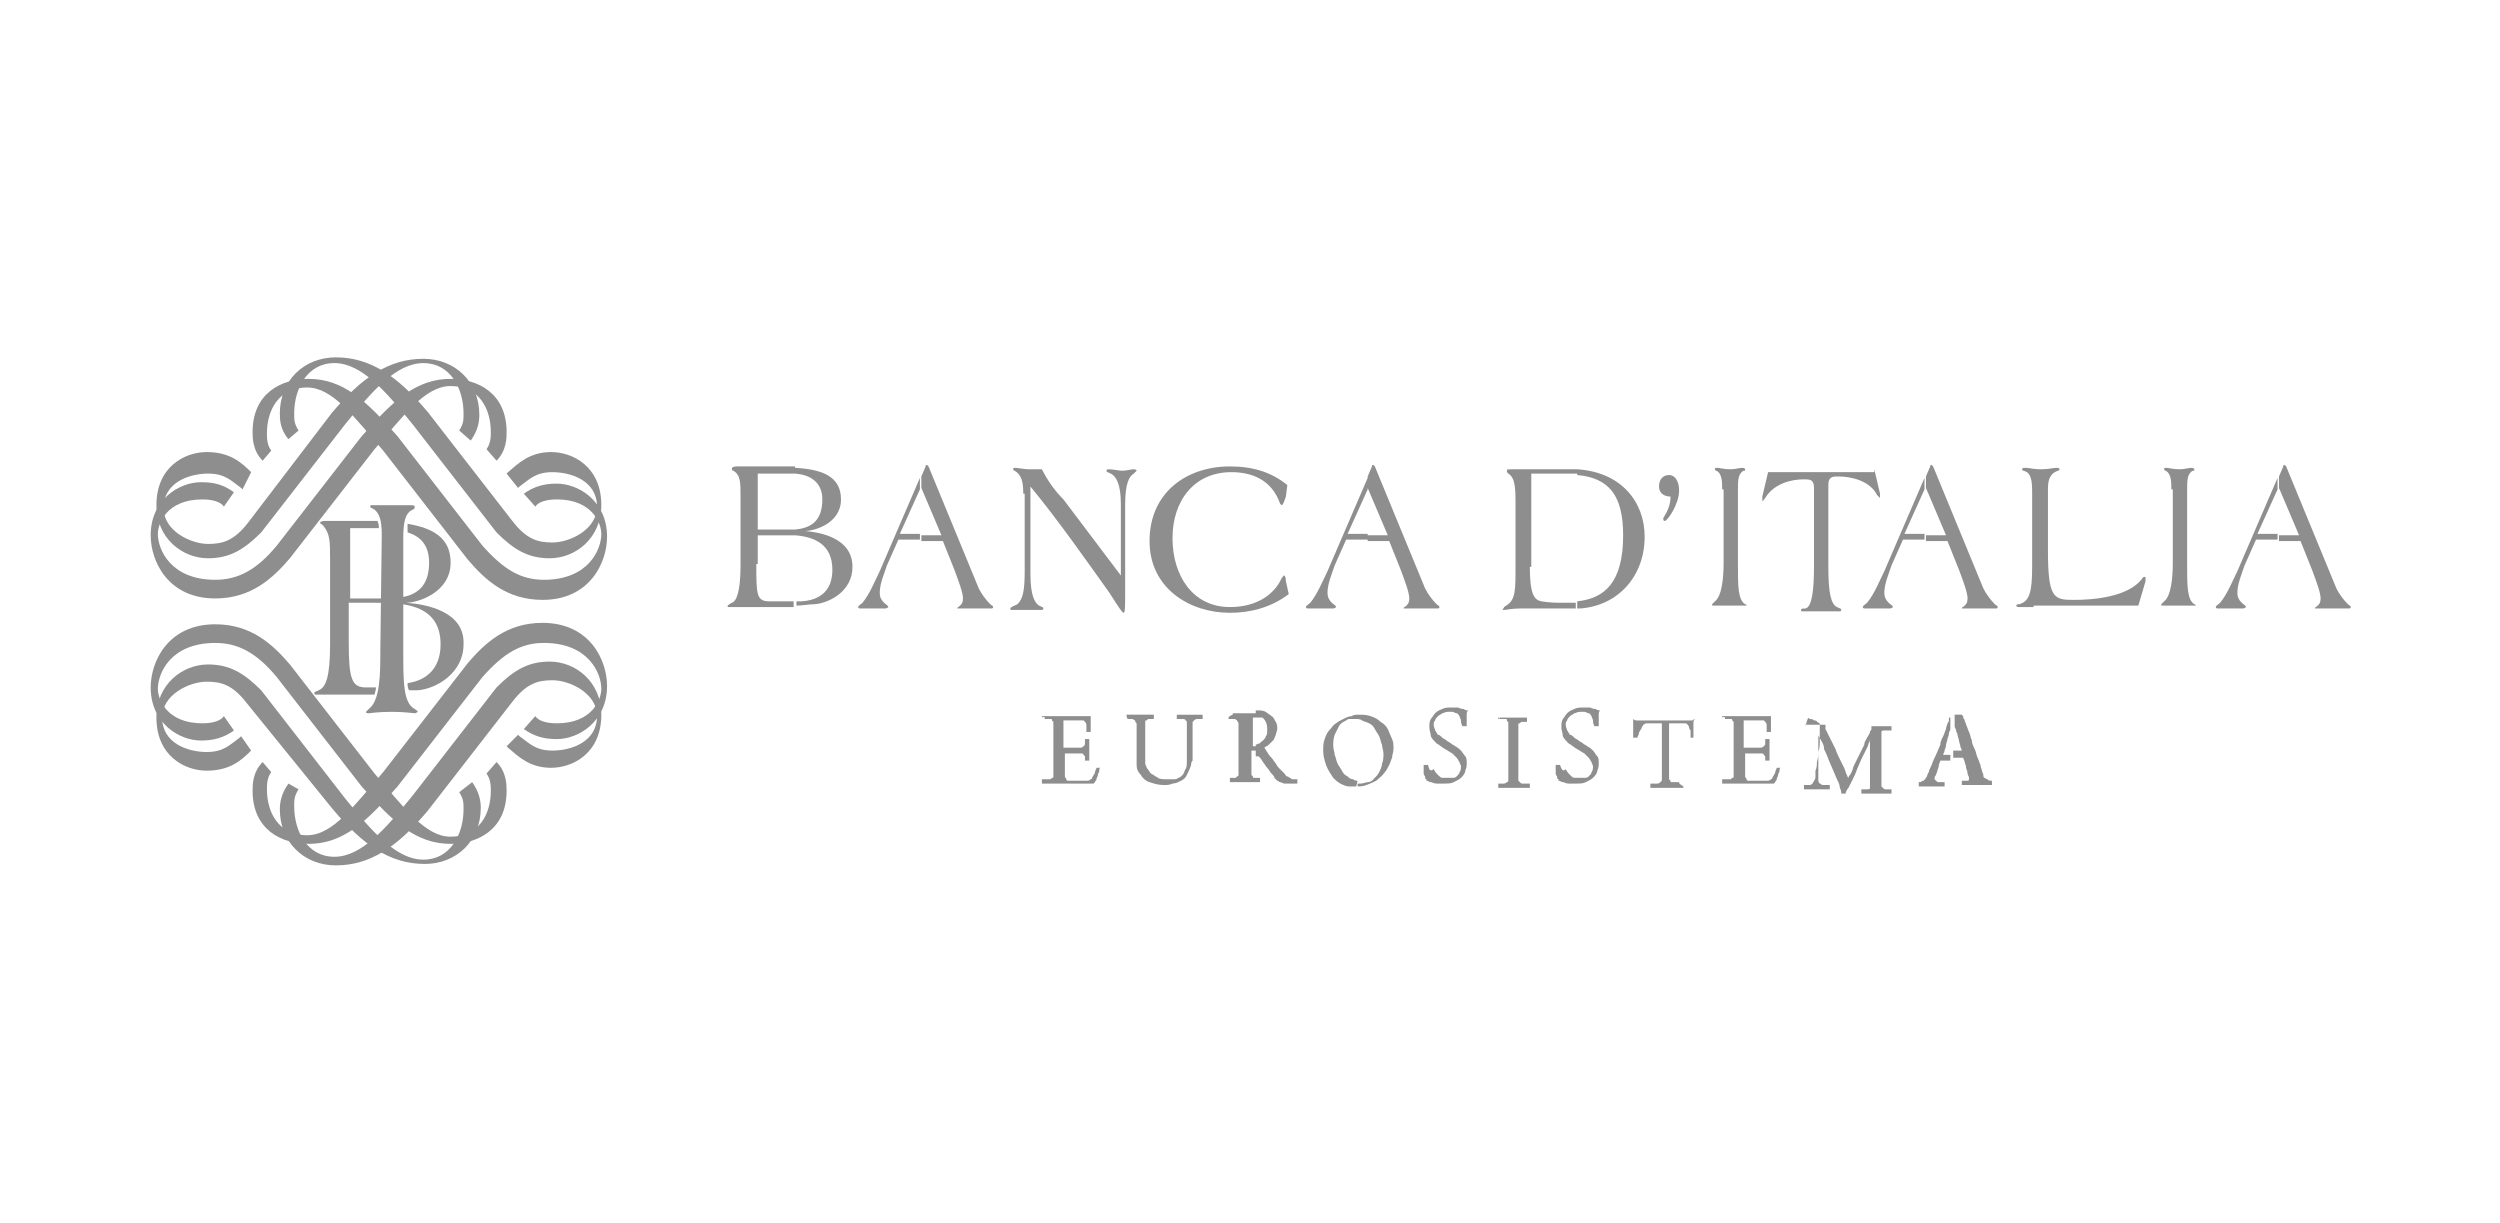 <?xml version="1.0" encoding="utf-8"?>
<!-- Generator: Adobe Illustrator 23.0.1, SVG Export Plug-In . SVG Version: 6.00 Build 0)  -->
<svg version="1.1" id="Layer_1" xmlns="http://www.w3.org/2000/svg" xmlns:xlink="http://www.w3.org/1999/xlink" x="0px" y="0px"
	 viewBox="0 0 174.2 85.2" style="enable-background:new 0 0 174.2 85.2;" xml:space="preserve">
<style type="text/css">
	.st0{fill:#8E8E8E;}
</style>
<g>
	<g>
		<path class="st0" d="M17.5,32.9L17.5,32.9c-0.7-0.7-1.5-1.4-3.1-1.4c-1.5,0-3.5,1-3.5,3.7c0,2.3,1.8,3.7,3.6,3.7
			c1.5,0,2.5-0.6,3.7-1.8l0,0l0,0l5.9-7.6l0,0c1.8-2.2,3.5-4.2,5.4-4.2s2.8,1.8,2.8,3.5c0,0.5,0,0.7-0.3,1.2l0.8,0.7
			c0.5-0.7,0.6-1.3,0.6-1.8c0-2.3-1.7-3.9-3.9-3.9c-2.4,0-4.3,1.3-6.4,3.8l0,0l0,0l-5.8,7.6l0,0c-1,1.3-1.8,1.5-2.8,1.5
			c-1.2,0-3.1-0.9-3.1-2.5c0-1.8,1.8-2.4,3.1-2.4c1.2,0,1.6,0.5,2.3,1l0.1,0.1L17.5,32.9z"/>
		<path class="st0" d="M34.6,32.1c0.7-0.7,0.7-1.6,0.7-2c0-2.7-2-3.7-3.9-3.7c-2.4,0-4,1.5-6.2,4l0,0l0,0L19.3,38l0,0
			c-1.4,1.7-2.7,2.4-4.3,2.4c-3.1,0-4-2.1-4-3.2c0-0.7,0.6-2.4,3.1-2.4c0.8,0,1.3,0.2,1.5,0.5l0.7-1c-0.7-0.5-1.3-0.7-2.3-0.7
			c-1.5,0-3.5,1.2-3.5,3.7c0,1.8,1.2,4.4,4.5,4.4c2.5,0,4-1.4,5.2-2.8l0,0l0,0l5.9-7.6l0,0c2-2.3,3.5-4.4,5.3-4.4
			c2,0,2.8,1.6,2.8,3.2c0,0.3,0,0.8-0.3,1.2L34.6,32.1z"/>
		<path class="st0" d="M20.1,30.6c-0.6-0.7-0.6-1.4-0.6-1.8c0-2.3,1.7-3.9,3.9-3.9c2.4,0,4.3,1.3,6.4,3.8l0,0l0,0l5.9,7.6l0,0
			c1,1.3,1.8,1.5,2.8,1.5c1.2,0,3.1-0.9,3.1-2.5c0-1.8-1.8-2.4-3.1-2.4c-1.2,0-1.6,0.5-2.3,1L36.1,34l-0.8-1l0.1-0.1
			c0.7-0.6,1.5-1.4,3-1.4s3.5,1,3.5,3.7c0,2.3-1.8,3.7-3.6,3.7c-1.5,0-2.5-0.6-3.7-1.8l0,0l0,0l-5.9-7.6l0,0
			c-1.8-2.2-3.5-4.2-5.4-4.2s-2.8,1.8-2.8,3.5c0,0.5,0,0.7,0.3,1.2L20.1,30.6z"/>
		<path class="st0" d="M18.3,32.1c-0.7-0.7-0.7-1.6-0.7-2c0-2.7,2-3.7,3.9-3.7c2.4,0,4,1.5,6.2,4l0,0l0,0l5.9,7.6l0,0
			c1.5,1.7,2.7,2.4,4.3,2.4c3.1,0,4-2.1,4-3.2c0-0.7-0.6-2.4-3.1-2.4c-0.8,0-1.3,0.2-1.5,0.5l-0.8-0.9c0.7-0.5,1.4-0.7,2.3-0.7
			c1.5,0,3.5,1.2,3.5,3.7c0,1.8-1.2,4.4-4.5,4.4c-2.5,0-4-1.4-5.2-2.8l0,0l0,0l-5.9-7.6l0,0c-2-2.3-3.5-4.4-5.3-4.4
			c-2,0-2.8,1.6-2.8,3.2c0,0.3,0,0.8,0.3,1.2L18.3,32.1z"/>
		<path class="st0" d="M17.5,52.3L17.5,52.3c-0.7,0.7-1.5,1.4-3.1,1.4c-1.5,0-3.5-1-3.5-3.7c0-2.3,1.8-3.7,3.6-3.7
			c1.5,0,2.5,0.6,3.7,1.8l0,0l5.9,7.6l0,0c1.8,2.2,3.5,4.2,5.4,4.2s2.8-1.8,2.8-3.5c0-0.5,0-0.7-0.3-1.2l0.9-0.7
			c0.5,0.7,0.6,1.3,0.6,1.8c0,2.3-1.7,3.9-3.9,3.9c-2.4,0-4.3-1.3-6.4-3.8l0,0l0,0l-6-7.4l0,0c-1-1.3-1.8-1.5-2.8-1.5
			c-1.2,0-3.1,0.9-3.1,2.5c0,1.8,1.8,2.4,3.1,2.4c1.2,0,1.6-0.5,2.3-1l0.1-0.1L17.5,52.3z"/>
		<path class="st0" d="M34.6,53.1c0.7,0.7,0.7,1.6,0.7,2c0,2.7-2,3.7-3.9,3.7c-2.4,0-4-1.5-6.2-4l0,0l0,0l-5.9-7.6l0,0
			c-1.4-1.7-2.7-2.4-4.3-2.4c-3.1,0-4,2.1-4,3.2c0,0.7,0.6,2.4,3.1,2.4c0.8,0,1.3-0.2,1.5-0.5l0.7,1c-0.7,0.5-1.4,0.7-2.3,0.7
			c-1.5,0-3.5-1.2-3.5-3.7c0-1.8,1.2-4.4,4.5-4.4c2.5,0,4,1.4,5.2,2.8l0,0l0,0l5.9,7.6l0,0c2,2.3,3.5,4.4,5.3,4.4
			c2,0,2.8-1.6,2.8-3.2c0-0.3,0-0.8-0.3-1.2L34.6,53.1z"/>
		<path class="st0" d="M20.1,54.6c-0.5,0.7-0.6,1.3-0.6,1.8c0,2.3,1.7,3.9,3.9,3.9c2.4,0,4.3-1.3,6.4-3.8l0,0l0,0l5.9-7.6l0,0
			c1-1.3,1.8-1.5,2.8-1.5c1.2,0,3.1,0.9,3.1,2.5c0,1.8-1.8,2.4-3.1,2.4c-1.2,0-1.6-0.5-2.3-1l-0.1-0.1L35.3,52l0.1,0.1
			c0.7,0.6,1.5,1.4,3,1.4s3.5-1,3.5-3.7c0-2.3-1.8-3.7-3.6-3.7c-1.5,0-2.5,0.6-3.7,1.8l0,0l-5.9,7.6l0,0c-1.8,2.2-3.5,4.2-5.4,4.2
			s-2.8-1.8-2.8-3.5c0-0.5,0-0.7,0.3-1.2L20.1,54.6z"/>
		<path class="st0" d="M18.3,53.1c-0.7,0.7-0.7,1.6-0.7,2c0,2.7,2,3.7,3.9,3.7c2.4,0,4-1.5,6.2-4l0,0l0,0l5.9-7.6l0,0
			c1.5-1.7,2.7-2.4,4.3-2.4c3.1,0,4,2.1,4,3.2c0,0.7-0.6,2.4-3.1,2.4c-0.8,0-1.3-0.2-1.5-0.5l-0.8,0.9c0.7,0.5,1.4,0.7,2.3,0.7
			c1.5,0,3.5-1.2,3.5-3.7c0-1.8-1.2-4.4-4.5-4.4c-2.5,0-4,1.4-5.2,2.8l0,0l0,0l-5.9,7.6l0,0c-2,2.3-3.5,4.4-5.3,4.4
			c-2,0-2.8-1.6-2.8-3.2c0-0.3,0-0.8,0.3-1.2L18.3,53.1z"/>
		<path class="st0" d="M26.6,37.4c0-0.7,0-1.7-0.7-2c-0.1,0-0.1-0.1-0.1-0.1c0-0.1,0-0.1,0.2-0.1s0.7,0,1.4,0c0.3,0,0.8,0,1.2,0
			c0.1,0,0.3,0,0.3,0.1s0,0.1-0.1,0.2c-0.6,0.2-0.7,1-0.7,2v7.9c0,2.1,0,3.6,0.8,4c0.1,0.1,0.2,0.1,0.2,0.2c0,0-0.1,0.1-0.2,0.1
			s-0.7-0.1-1.6-0.1c-1,0-1.5,0.1-1.6,0.1s-0.2,0-0.2-0.1c0,0,0.1-0.1,0.2-0.2c0.8-0.6,0.8-2.5,0.8-4L26.6,37.4
			C26.5,37.4,26.6,37.4,26.6,37.4z"/>
		<path class="st0" d="M28.3,42L28.3,42c0.8,0,3.1-0.7,3.1-2.8c0-1.7-1.2-2.4-3-2.7c0,0.1,0,0.3,0,0.6c1,0.3,1.5,1,1.5,2.1
			c0,2.4-1.8,2.5-3.2,2.5h-2.3v-4.9h2c0-0.1,0-0.3-0.1-0.5c-0.2,0-0.3,0-0.6,0h-3.1c-0.2,0-0.3,0.1-0.3,0.1c0,0.1,0.1,0.1,0.2,0.2
			C23,37.2,23,37.7,23,39v5.9c0,2.3-0.3,3-0.8,3.2c-0.2,0.1-0.3,0.1-0.3,0.2c0,0,0,0.1,0.1,0.1s0.5,0,1.3,0h2.1c0.2,0,0.5,0,0.7,0
			c0-0.1,0.1-0.3,0.1-0.5c-0.2,0-0.5,0-0.7,0c-1,0-1.2-0.6-1.2-3.2V42h1.8c1.8,0,4.6,0,4.6,2.9c0,1.6-0.9,2.5-2.3,2.7
			c0,0.2,0,0.3,0.1,0.5c0.2,0,0.3,0,0.6,0c1.3-0.1,3.2-1.2,3.2-3.2C32.4,42.6,29.7,42.1,28.3,42z"/>
	</g>
	<g>
		<g>
			<path class="st0" d="M55.3,41.9c0.2,0,0.3,0,0.6,0c1.2-0.1,2.1-0.7,2.1-2.2c0-1.8-1.3-2.3-2.6-2.4v-0.4c1-0.1,1.9-0.5,1.9-2.1
				c0-1-0.6-1.7-1.9-1.8v-0.4c1.9,0.1,3.2,0.6,3.2,2.2c0,1.7-1.9,2.2-2.5,2.2v0c1.1,0.1,3.3,0.5,3.3,2.5c0,1.7-1.6,2.5-2.6,2.6
				c-0.4,0-0.9,0.1-1.3,0.1V41.9z M52.7,39.3c0,2.1,0,2.6,0.9,2.6c0.4,0,0.7,0,1.1,0c0.2,0,0.4,0,0.6,0v0.4c-0.1,0-0.2,0-0.4,0
				c-0.4,0-0.9,0-1.4,0h-1.7c-0.6,0-0.9,0-1,0c-0.1,0-0.1,0-0.1-0.1c0,0,0.1-0.1,0.3-0.2c0.3-0.1,0.6-0.7,0.6-2.6v-4.8l0,0
				c0-1,0-1.5-0.5-1.8c-0.1,0-0.1-0.1-0.1-0.2c0,0,0.1-0.1,0.3-0.1h2.6c0.5,0,1,0,1.5,0V33c-0.2,0-0.5,0-0.7,0h-1.9v3.9l0,0h1.9
				c0.2,0,0.5,0,0.7,0v0.4c-0.4,0-0.8,0-1.1,0h-1.5V39.3z"/>
			<path class="st0" d="M64.2,34l0,0.1v-0.9l0.3-0.7c0-0.1,0-0.1,0.1-0.1h0c0,0,0.1,0.1,0.1,0.1l3.5,8.5c0.2,0.4,0.5,0.8,0.8,1.1
				c0.1,0.1,0.2,0.1,0.2,0.2c0,0,0,0.1-0.1,0.1c-0.3,0-0.8,0-1.1,0c-0.4,0-0.9,0-1.2,0c-0.1,0-0.1,0-0.1,0c0-0.1,0.1-0.1,0.2-0.2
				c0.1-0.1,0.2-0.2,0.2-0.5c0-0.4-0.3-1.2-0.6-2l-0.8-2h-1.5v-0.4h1.4L64.2,34z M64.1,34.1l-1.4,3.1h1.4v0.4h-1.5l0,0l-0.8,1.8
				c-0.2,0.6-0.5,1.3-0.5,1.9c0,0.3,0.1,0.5,0.3,0.7c0.1,0.1,0.3,0.2,0.3,0.3c0,0-0.1,0.1-0.2,0.1c-0.3,0-0.6,0-0.8,0
				c-0.3,0-0.6,0-0.9,0c-0.1,0-0.2,0-0.2-0.1c0-0.1,0.2-0.2,0.3-0.3c0.5-0.6,0.9-1.6,1.2-2.2l2.8-6.5V34.1z"/>
			<path class="st0" d="M71.3,34.4c0-0.8-0.1-1.3-0.6-1.6c-0.1,0-0.1-0.1-0.1-0.1c0-0.1,0-0.1,0.2-0.1c0.1,0,0.6,0.1,0.9,0.1
				c0.3,0,0.6,0,0.9,0c0.4,0.8,0.9,1.5,1.5,2.1l4,5.3v-5c0-1.3-0.3-1.9-0.7-2.1c-0.2-0.1-0.3-0.1-0.3-0.2c0-0.1,0.1-0.1,0.2-0.1
				c0.2,0,0.7,0.1,0.9,0.1c0.3,0,0.6-0.1,0.8-0.1c0.2,0,0.2,0.1,0.2,0.1c0,0-0.1,0.1-0.2,0.2c-0.3,0.2-0.6,0.6-0.6,2.2v6.1
				c0,0.8,0,1.4-0.1,1.4h0c-0.1,0-0.3-0.3-1-1.4c-1.5-2.1-3.6-5.1-5.5-7.4v6.1c0,1.5,0.3,2,0.6,2.2c0.2,0.1,0.3,0.1,0.3,0.2
				c0,0,0,0.1-0.1,0.1c-0.1,0-0.5,0-1,0c-0.3,0-0.9,0-1.1,0c-0.1,0-0.1,0-0.1-0.1c0-0.1,0.3-0.2,0.5-0.3c0.4-0.4,0.5-1,0.5-2.4V34.4
				z"/>
			<path class="st0" d="M89.6,34.6c-0.1,0.3-0.2,0.6-0.3,0.6c0,0-0.1-0.1-0.1-0.1c-0.6-1.7-2-2.2-3.4-2.2c-2.6,0-4.1,2-4.1,4.6
				c0,2.6,1.4,4.8,4,4.8c1.9,0,3.1-0.9,3.6-2c0.1-0.1,0.1-0.2,0.2-0.2c0,0,0.1,0.1,0.1,0.4l0.2,0.9c-1.2,0.9-2.6,1.3-4.1,1.3
				c-2.8,0-5.6-1.7-5.6-5c0-3.4,2.6-5.2,5.6-5.2c1.6,0,2.9,0.4,4,1.3L89.6,34.6z"/>
			<path class="st0" d="M95.3,34l0,0.1v-0.9l0.3-0.7c0-0.1,0-0.1,0.1-0.1h0c0,0,0.1,0.1,0.1,0.1l3.5,8.5c0.2,0.4,0.5,0.8,0.8,1.1
				c0.1,0.1,0.2,0.1,0.2,0.2c0,0,0,0.1-0.1,0.1c-0.3,0-0.8,0-1.1,0c-0.4,0-0.9,0-1.2,0c-0.1,0-0.1,0-0.1,0c0-0.1,0.1-0.1,0.2-0.2
				c0.1-0.1,0.2-0.2,0.2-0.5c0-0.4-0.3-1.2-0.6-2l-0.8-2h-1.5v-0.4h1.4L95.3,34z M95.3,34.1l-1.4,3.1h1.4v0.4h-1.5l0,0L93,39.4
				c-0.2,0.6-0.5,1.3-0.5,1.9c0,0.3,0.1,0.5,0.3,0.7c0.1,0.1,0.3,0.2,0.3,0.3c0,0-0.1,0.1-0.2,0.1c-0.3,0-0.6,0-0.8,0
				c-0.3,0-0.6,0-0.9,0c-0.1,0-0.2,0-0.2-0.1c0-0.1,0.2-0.2,0.3-0.3c0.5-0.6,0.9-1.6,1.2-2.2l2.8-6.5V34.1z"/>
			<path class="st0" d="M109.9,41.9L109.9,41.9c1.9-0.2,3.2-1.3,3.2-4.6c0-2.8-1-4-3.2-4.2v-0.4c3.1,0.2,4.7,2.3,4.7,4.7
				c0,2.7-1.8,4.8-4.5,5l-0.2,0V41.9z M106.6,39.5c0,1.9,0.3,2.3,0.8,2.4c0.6,0.1,1.1,0.1,1.4,0.1c0.3,0,0.7,0,1,0v0.4
				c-0.3,0-0.6,0-0.8,0c-0.4,0-1,0-1.6,0h-1.5c-0.6,0-0.9,0.1-1.1,0.1c-0.1,0-0.1,0-0.1,0c0-0.1,0.1-0.1,0.1-0.2
				c0.7-0.4,0.8-0.8,0.8-2.4v-5.1l0,0c0-1.3-0.2-1.6-0.5-1.8c-0.1-0.1-0.1-0.1-0.1-0.2c0-0.1,0-0.1,0.4-0.1h4.1c0.1,0,0.2,0,0.4,0
				V33c-0.3,0-0.5,0-0.8,0h-2.4V39.5z"/>
			<path class="st0" d="M116.3,33.1c0.4,0,0.7,0.4,0.7,1.1c0,0.9-0.8,2.1-1,2.1c0,0-0.1,0-0.1-0.1c0,0,0-0.1,0-0.1
				c0.3-0.5,0.5-0.9,0.5-1.5c-0.4,0-0.8-0.2-0.8-0.7C115.6,33.5,115.8,33.1,116.3,33.1z"/>
			<path class="st0" d="M120,34.1c0-0.5,0-1.1-0.4-1.3c0,0-0.1,0-0.1-0.1c0-0.1,0-0.1,0.2-0.1c0.1,0,0.4,0.1,0.9,0.1
				c0.3,0,0.6-0.1,0.8-0.1c0,0,0.2,0,0.2,0.1c0,0.1,0,0.1-0.1,0.1c-0.4,0.2-0.4,0.7-0.4,1.3v5.3c0,1.4,0,2.4,0.5,2.7
				c0.1,0,0.1,0.1,0.1,0.1c0,0-0.1,0-0.1,0c-0.1,0-0.5,0-1.1,0c-0.7,0-1,0-1.1,0c-0.1,0-0.1,0-0.1-0.1c0,0,0.1-0.1,0.2-0.2
				c0.5-0.4,0.6-1.7,0.6-2.7V34.1z"/>
			<path class="st0" d="M130.6,32.7l0.4,1.7c0,0.1,0,0.1,0,0.2c0,0,0,0.1,0,0.1c0,0-0.1-0.1-0.2-0.2c-0.5-1-1.8-1.3-2.7-1.3
				c-0.4,0-0.7,0-0.7,0.6v5.7c0,1.9,0.2,2.6,0.6,2.8c0.2,0.1,0.3,0.1,0.3,0.2c0,0,0,0.1-0.1,0.1c-0.1,0-0.4,0-1.2,0
				c-0.9,0-1.3,0-1.4,0c-0.1,0-0.1,0-0.1-0.1c0-0.1,0.1-0.1,0.3-0.1c0.5-0.1,0.6-1.5,0.6-3v-5.4c0-0.6-0.3-0.6-0.7-0.6
				c-0.9,0-2.1,0.3-2.7,1.3c-0.1,0.1-0.1,0.2-0.2,0.2c0,0,0,0,0-0.1c0,0,0-0.1,0-0.2l0.4-1.7H130.6z"/>
			<path class="st0" d="M134.2,34l0,0.1v-0.9l0.3-0.7c0-0.1,0-0.1,0.1-0.1h0c0,0,0.1,0.1,0.1,0.1l3.5,8.5c0.2,0.4,0.5,0.8,0.8,1.1
				c0.1,0.1,0.2,0.1,0.2,0.2c0,0,0,0.1-0.1,0.1c-0.3,0-0.8,0-1.1,0c-0.4,0-0.9,0-1.2,0c-0.1,0-0.1,0-0.1,0c0-0.1,0.1-0.1,0.2-0.2
				c0.1-0.1,0.2-0.2,0.2-0.5c0-0.4-0.3-1.2-0.6-2l-0.8-2h-1.5v-0.4h1.4L134.2,34z M134.1,34.1l-1.4,3.1h1.4v0.4h-1.5l0,0l-0.8,1.8
				c-0.2,0.6-0.5,1.3-0.5,1.9c0,0.3,0.1,0.5,0.3,0.7c0.1,0.1,0.3,0.2,0.3,0.3c0,0-0.1,0.1-0.2,0.1c-0.3,0-0.6,0-0.8,0
				c-0.3,0-0.6,0-0.9,0c-0.1,0-0.2,0-0.2-0.1c0-0.1,0.2-0.2,0.3-0.3c0.5-0.6,0.9-1.6,1.2-2.2l2.8-6.5V34.1z"/>
			<path class="st0" d="M141.7,42.3c-0.6,0-0.9,0-1,0c-0.1,0-0.2,0-0.2-0.1c0-0.1,0.1-0.1,0.2-0.1c0.7-0.2,0.9-0.8,0.9-2.6v-5.3
				c0-1-0.2-1.3-0.6-1.4c-0.1,0-0.1-0.1-0.1-0.1c0-0.1,0.1-0.1,0.3-0.1c0.2,0,0.5,0.1,1,0.1c0.6,0,0.8-0.1,1.1-0.1
				c0.1,0,0.2,0,0.2,0.1c0,0.1-0.1,0.1-0.1,0.1c-0.6,0.2-0.7,0.7-0.7,1.3v4.2c0,3.4,0.4,3.5,1.8,3.5c1.4,0,3.7-0.2,4.7-1.4
				c0.1-0.1,0.1-0.2,0.2-0.2c0.1,0,0.1,0,0.1,0.1c0,0,0,0.1,0,0.2l-0.5,1.7H141.7z"/>
			<path class="st0" d="M151.3,34.1c0-0.5,0-1.1-0.4-1.3c0,0-0.1,0-0.1-0.1c0-0.1,0-0.1,0.2-0.1c0.1,0,0.4,0.1,0.9,0.1
				c0.3,0,0.6-0.1,0.8-0.1c0,0,0.2,0,0.2,0.1c0,0.1,0,0.1-0.1,0.1c-0.4,0.2-0.4,0.7-0.4,1.3v5.3c0,1.4,0,2.4,0.5,2.7
				c0.1,0,0.1,0.1,0.1,0.1c0,0-0.1,0-0.1,0c-0.1,0-0.5,0-1.1,0c-0.7,0-1,0-1.1,0c-0.1,0-0.1,0-0.1-0.1c0,0,0.1-0.1,0.2-0.2
				c0.5-0.4,0.6-1.7,0.6-2.7V34.1z"/>
			<path class="st0" d="M158.8,34l0,0.1v-0.9l0.3-0.7c0-0.1,0-0.1,0.1-0.1h0c0,0,0.1,0.1,0.1,0.1l3.5,8.5c0.2,0.4,0.5,0.8,0.8,1.1
				c0.1,0.1,0.2,0.1,0.2,0.2c0,0,0,0.1-0.1,0.1c-0.3,0-0.8,0-1.1,0c-0.4,0-0.9,0-1.2,0c-0.1,0-0.1,0-0.1,0c0-0.1,0.1-0.1,0.2-0.2
				c0.1-0.1,0.2-0.2,0.2-0.5c0-0.4-0.3-1.2-0.6-2l-0.8-2h-1.5v-0.4h1.4L158.8,34z M158.7,34.1l-1.4,3.1h1.4v0.4h-1.5l0,0l-0.8,1.8
				c-0.2,0.6-0.5,1.3-0.5,1.9c0,0.3,0.1,0.5,0.3,0.7c0.1,0.1,0.3,0.2,0.3,0.3c0,0-0.1,0.1-0.2,0.1c-0.3,0-0.6,0-0.8,0
				c-0.3,0-0.6,0-0.9,0c-0.1,0-0.2,0-0.2-0.1c0-0.1,0.2-0.2,0.3-0.3c0.5-0.6,0.9-1.6,1.2-2.2l2.8-6.5V34.1z"/>
		</g>
		<path class="st0" d="M72.8,50.1c0.1,0,0.2,0,0.2,0c0.1,0,0.1,0,0.2,0c0.1,0,0.1,0,0.1,0.1c0,0,0.1,0.1,0.1,0.1c0,0.1,0,0.1,0,0.2
			c0,0,0,0.1,0,0.2c0,0.1,0,0.2,0,0.4c0,0.1,0,0.3,0,0.5c0,0.2,0,0.3,0,0.5c0,0.2,0,0.4,0,0.6c0,0.2,0,0.4,0,0.6c0,0.2,0,0.3,0,0.4
			c0,0.1,0,0.2,0,0.2c0,0.1,0,0.2,0,0.2c0,0.1,0,0.1-0.1,0.1c0,0-0.1,0.1-0.1,0.1c-0.1,0-0.2,0-0.3,0c-0.1,0-0.2,0-0.3,0
			c0,0,0,0,0,0.1c0,0,0,0.1,0,0.1c0,0,0,0.1,0,0.1c0.2,0,0.3,0,0.5,0c0.2,0,0.4,0,0.7,0c0.3,0,0.5,0,0.7,0c0.2,0,0.4,0,0.7,0
			c0.2,0,0.4,0,0.6,0c0.1,0,0.2,0,0.3,0c0.1,0,0.1,0,0.1,0c0,0,0,0,0.1-0.1c0-0.1,0.1-0.1,0.1-0.2c0-0.1,0.1-0.2,0.1-0.3
			c0-0.1,0.1-0.2,0.1-0.3c0-0.1,0-0.2,0.1-0.2c0,0,0,0-0.1,0c0,0-0.1,0-0.1,0c0,0-0.1,0-0.1,0c0,0.1-0.1,0.2-0.1,0.3
			c0,0.1-0.1,0.2-0.1,0.2c0,0.1-0.1,0.1-0.1,0.2c0,0.1-0.1,0.1-0.1,0.1c0,0-0.1,0.1-0.2,0.1c-0.1,0-0.2,0-0.3,0c-0.1,0-0.1,0-0.2,0
			c-0.1,0-0.2,0-0.3,0c-0.1,0-0.2,0-0.3,0c-0.1,0-0.2,0-0.2,0c-0.1,0-0.1,0-0.1,0c0,0-0.1,0-0.1-0.1c0-0.1-0.1-0.1-0.1-0.2
			c0-0.1,0-0.2,0-0.3c0-0.1,0-0.2,0-0.3c0-0.1,0-0.2,0-0.4c0-0.1,0-0.2,0-0.3c0-0.1,0-0.2,0-0.3c0,0,0,0,0,0c0,0,0,0,0,0
			c0.1,0,0.2,0,0.3,0c0.1,0,0.2,0,0.3,0c0.1,0,0.2,0,0.3,0c0.1,0,0.2,0,0.2,0c0.1,0,0.2,0,0.2,0.1c0,0,0.1,0.1,0.1,0.1
			c0,0,0,0.1,0,0.1c0,0,0,0.1,0,0.1c0,0,0,0.1,0,0.1c0,0,0,0,0.1,0c0,0,0.1,0,0.1,0c0,0,0.1,0,0.1,0c0-0.1,0-0.2,0-0.3
			c0-0.1,0-0.2,0-0.4c0-0.1,0-0.2,0-0.3c0-0.1,0-0.2,0-0.3c0-0.1,0-0.1,0-0.2c0,0,0,0-0.1,0c0,0-0.1,0-0.1,0c0,0-0.1,0-0.1,0
			c0,0.1,0,0.1,0,0.2c0,0.1,0,0.1,0,0.1c0,0.1,0,0.1-0.1,0.2c0,0-0.1,0.1-0.2,0.1c-0.1,0-0.2,0-0.3,0c-0.1,0-0.2,0-0.3,0
			c-0.1,0-0.2,0-0.3,0c-0.1,0-0.2,0-0.3,0c0,0,0,0,0,0c0,0,0,0,0,0c0-0.1,0-0.2,0-0.3c0-0.1,0-0.2,0-0.3c0-0.1,0-0.2,0-0.4
			c0-0.1,0-0.2,0-0.4c0-0.1,0-0.2,0-0.3c0,0,0,0,0-0.1c0,0,0,0,0-0.1c0,0,0,0,0,0c0,0,0.1,0,0.1,0c0.1,0,0.1,0,0.2,0
			c0.1,0,0.2,0,0.3,0c0.1,0,0.2,0,0.3,0c0.1,0,0.2,0,0.2,0c0.1,0,0.1,0,0.1,0c0.1,0,0.2,0,0.2,0c0,0,0.1,0.1,0.1,0.1
			c0,0,0.1,0.1,0.1,0.2c0,0.1,0,0.1,0,0.2c0,0.1,0,0.2,0,0.3c0,0,0,0,0.1,0c0,0,0.1,0,0.1,0c0,0,0.1,0,0.1,0c0-0.1,0-0.2,0-0.3
			c0-0.1,0-0.2,0-0.3c0-0.1,0-0.2,0-0.3c0-0.1,0-0.2,0-0.2c0,0,0,0,0,0c0,0,0,0,0,0c-0.1,0-0.1,0-0.2,0c-0.1,0-0.2,0-0.3,0
			c-0.1,0-0.2,0-0.3,0h-1.5c-0.1,0-0.3,0-0.4,0c-0.1,0-0.3,0-0.4,0c-0.1,0-0.2,0-0.3,0c0,0,0,0,0,0.1C72.8,49.9,72.8,50,72.8,50.1
			C72.8,50,72.8,50.1,72.8,50.1z"/>
		<path class="st0" d="M78.6,50.1c0,0,0.1,0,0.1,0c0.1,0,0.1,0,0.1,0c0,0,0.1,0,0.1,0c0.1,0,0.1,0.1,0.2,0.1c0,0.1,0,0.1,0.1,0.2
			c0,0.1,0,0.1,0,0.3c0,0.1,0,0.2,0,0.4c0,0.2,0,0.3,0,0.5c0,0.2,0,0.3,0,0.5c0,0.2,0,0.3,0,0.5c0,0.2,0,0.3,0,0.4
			c0,0.1,0,0.2,0,0.3c0,0.3,0.1,0.5,0.3,0.7c0.1,0.2,0.3,0.4,0.6,0.5c0.3,0.1,0.6,0.2,1,0.2c0.2,0,0.4,0,0.6-0.1
			c0.2,0,0.4-0.1,0.6-0.2c0.2-0.1,0.3-0.2,0.4-0.4c0.1-0.2,0.2-0.4,0.3-0.7c0-0.1,0-0.2,0.1-0.3c0-0.1,0-0.2,0-0.4
			c0-0.1,0-0.3,0-0.5c0-0.2,0-0.4,0-0.6c0-0.2,0-0.5,0-0.8c0-0.1,0-0.2,0-0.3c0-0.1,0-0.1,0.1-0.2c0,0,0.1-0.1,0.2-0.1
			c0,0,0.1,0,0.2,0c0.1,0,0.1,0,0.2,0c0,0,0,0,0-0.1c0,0,0-0.1,0-0.1c0,0,0-0.1,0-0.1c0,0-0.1,0-0.2,0c-0.1,0-0.2,0-0.3,0
			c-0.1,0-0.2,0-0.3,0c-0.2,0-0.4,0-0.6,0c-0.2,0-0.3,0-0.4,0c0,0,0,0,0,0.1c0,0,0,0.1,0,0.1c0,0,0,0.1,0,0.1c0.1,0,0.2,0,0.2,0
			c0.1,0,0.1,0,0.2,0c0.1,0,0.2,0,0.2,0.1c0.1,0,0.1,0.1,0.1,0.2c0,0.1,0,0.2,0,0.3c0,0.2,0,0.4,0,0.6c0,0.2,0,0.4,0,0.6
			c0,0.2,0,0.4,0,0.6c0,0.2,0,0.3,0,0.5c0,0.2,0,0.5-0.1,0.6c-0.1,0.2-0.1,0.3-0.2,0.4c-0.1,0.1-0.2,0.2-0.3,0.2
			c-0.1,0.1-0.2,0.1-0.4,0.1c-0.1,0-0.3,0-0.4,0c-0.2,0-0.5,0-0.6-0.1c-0.2-0.1-0.3-0.2-0.5-0.3c-0.1-0.1-0.2-0.3-0.3-0.4
			c0-0.1-0.1-0.2-0.1-0.3c0-0.1,0-0.3,0-0.5c0-0.1,0-0.2,0-0.3c0-0.1,0-0.3,0-0.4c0-0.2,0-0.3,0-0.5c0-0.2,0-0.3,0-0.5
			c0-0.2,0-0.3,0-0.5c0-0.1,0-0.2,0-0.2c0-0.1,0-0.1,0.1-0.1c0,0,0.1-0.1,0.1-0.1c0,0,0.1,0,0.2,0c0.1,0,0.1,0,0.2,0c0,0,0,0,0-0.1
			c0,0,0-0.1,0-0.1c0,0,0-0.1,0-0.1c-0.1,0-0.1,0-0.2,0c-0.1,0-0.2,0-0.3,0c-0.1,0-0.2,0-0.4,0c-0.1,0-0.2,0-0.3,0
			c-0.1,0-0.2,0-0.3,0c-0.1,0-0.2,0-0.2,0c-0.1,0-0.1,0-0.2,0c0,0,0,0,0,0.1C78.5,49.9,78.5,50,78.6,50.1
			C78.5,50,78.5,50.1,78.6,50.1z"/>
		<path class="st0" d="M87.7,52.7L87.7,52.7c0.1,0.1,0.2,0.2,0.3,0.4c0.1,0.1,0.2,0.3,0.3,0.4c0.1,0.1,0.2,0.3,0.3,0.4
			c0.1,0.1,0.2,0.2,0.2,0.3c0.1,0.1,0.1,0.1,0.2,0.2c0.1,0,0.1,0.1,0.2,0.1c0.1,0,0.2,0.1,0.3,0.1c0.1,0,0.2,0,0.3,0
			c0.1,0,0.2,0,0.3,0c0.1,0,0.2,0,0.3,0c0,0,0,0,0-0.1c0,0,0-0.1,0-0.1c0,0,0-0.1,0-0.1c-0.1,0-0.2,0-0.3,0c-0.1,0-0.1,0-0.2-0.1
			c-0.1,0-0.1-0.1-0.2-0.1c-0.1,0-0.1-0.1-0.2-0.2c-0.1-0.1-0.2-0.2-0.3-0.3c-0.1-0.1-0.2-0.2-0.3-0.4c-0.1-0.1-0.2-0.3-0.3-0.4
			c-0.1-0.1-0.2-0.2-0.3-0.4c-0.1-0.1-0.1-0.2-0.2-0.3c0,0,0,0,0,0c0,0,0,0,0,0c0.1-0.1,0.2-0.1,0.3-0.2c0.1-0.1,0.2-0.2,0.3-0.3
			c0.1-0.1,0.1-0.2,0.2-0.4c0-0.1,0.1-0.3,0.1-0.4c0-0.2,0-0.3-0.1-0.5c-0.1-0.1-0.1-0.3-0.3-0.4c-0.1-0.1-0.3-0.2-0.4-0.3
			c-0.2-0.1-0.4-0.1-0.6-0.1l-0.1,0v0.3c0.1,0,0.2,0.1,0.3,0.1c0.2,0.1,0.3,0.2,0.4,0.4c0.1,0.2,0.1,0.4,0.1,0.6
			c0,0.2,0,0.3-0.1,0.4c0,0.1-0.1,0.2-0.2,0.3c-0.1,0.1-0.2,0.1-0.2,0.2c-0.1,0-0.1,0-0.3,0.1V52.7z M85.6,50.1c0.1,0,0.2,0,0.2,0
			c0.1,0,0.1,0,0.2,0c0.1,0,0.2,0.1,0.2,0.1c0,0.1,0.1,0.1,0.1,0.2c0,0.1,0,0.2,0,0.3c0,0.1,0,0.3,0,0.4c0,0.2,0,0.3,0,0.5
			c0,0.2,0,0.4,0,0.6c0,0.1,0,0.2,0,0.3c0,0.1,0,0.3,0,0.4c0,0.1,0,0.3,0,0.4c0,0.1,0,0.2,0,0.3c0,0.1,0,0.2,0,0.2
			c0,0.1,0,0.2,0,0.2s0,0.1-0.1,0.1c0,0-0.1,0.1-0.1,0.1c-0.1,0-0.1,0-0.2,0c-0.1,0-0.1,0-0.2,0c0,0,0,0,0,0.1c0,0,0,0.1,0,0.1
			c0,0,0,0.1,0,0.1c0.1,0,0.2,0,0.4,0c0.2,0,0.4,0,0.6,0c0.3,0,0.5,0,0.7,0c0.2,0,0.3,0,0.4,0c0,0,0,0,0-0.1c0,0,0-0.1,0-0.1
			c0,0,0-0.1,0-0.1c-0.1,0-0.2,0-0.2,0c-0.1,0-0.1,0-0.2,0c-0.1,0-0.1,0-0.1-0.1c0,0-0.1-0.1-0.1-0.1c0-0.1,0-0.1,0-0.2
			c0-0.1,0-0.2,0-0.3s0-0.2,0-0.4c0-0.1,0-0.3,0-0.4s0-0.3,0-0.4c0,0,0,0,0,0c0,0,0,0,0,0c0,0,0.1,0,0.1,0c0,0,0.1,0,0.2,0
			c0.1,0,0.1,0,0.2,0c0,0,0.1,0,0.1,0c0,0,0.1,0,0.1,0c0,0,0.1,0,0.1,0.1v-0.4l-0.1,0c-0.2,0-0.4,0-0.6,0c0,0,0,0,0,0c0,0,0,0,0,0
			c0-0.1,0-0.3,0-0.4c0-0.1,0-0.3,0-0.5c0-0.2,0-0.3,0-0.4c0-0.1,0-0.3,0-0.4c0-0.1,0-0.2,0-0.2c0,0,0,0,0-0.1c0,0,0,0,0,0
			c0,0,0.1,0,0.1,0c0,0,0.1,0,0.1,0c0,0,0.1,0,0.1,0c0.2,0,0.3,0,0.4,0v-0.3c-0.1,0-0.3,0-0.5,0c-0.2,0-0.5,0-0.7,0
			c-0.1,0-0.1,0-0.2,0c-0.1,0-0.2,0-0.3,0c-0.1,0-0.2,0-0.2,0c-0.1,0-0.1,0-0.2,0c0,0,0,0,0,0.1C85.6,49.9,85.6,50,85.6,50.1
			C85.6,50,85.6,50.1,85.6,50.1z"/>
		<path class="st0" d="M94.5,54.8c0.2,0,0.5,0,0.7-0.1c0.3-0.1,0.5-0.2,0.7-0.3c0.2-0.2,0.4-0.3,0.6-0.6c0.1-0.1,0.2-0.3,0.3-0.5
			c0.1-0.2,0.1-0.3,0.2-0.5c0-0.2,0.1-0.4,0.1-0.6c0-0.3,0-0.5-0.1-0.7c-0.1-0.2-0.2-0.5-0.3-0.7c-0.1-0.2-0.3-0.4-0.5-0.5
			c-0.2-0.2-0.4-0.3-0.7-0.4c-0.3-0.1-0.5-0.1-0.9-0.1l-0.1,0v0.3c0.1,0,0.3,0,0.4,0.1c0.2,0.1,0.3,0.1,0.5,0.2
			c0.2,0.1,0.3,0.2,0.4,0.4c0.1,0.2,0.2,0.3,0.3,0.5c0.1,0.2,0.1,0.4,0.2,0.6c0,0.2,0.1,0.4,0.1,0.6c0,0.2,0,0.5-0.1,0.7
			c0,0.2-0.1,0.4-0.2,0.6c-0.1,0.2-0.2,0.3-0.4,0.5c-0.1,0.1-0.2,0.2-0.4,0.2c-0.1,0-0.3,0.1-0.5,0.1c-0.1,0-0.2,0-0.2,0V54.8z
			 M94.5,54.8L94.5,54.8l0.1-0.4c-0.1,0-0.2,0-0.3-0.1c-0.2,0-0.3-0.1-0.4-0.2c-0.2-0.1-0.3-0.2-0.4-0.4c-0.1-0.2-0.2-0.3-0.3-0.5
			c-0.1-0.2-0.1-0.4-0.2-0.6c0-0.2-0.1-0.4-0.1-0.6c0-0.3,0-0.5,0.1-0.8c0.1-0.2,0.2-0.4,0.3-0.6c0.1-0.2,0.3-0.3,0.5-0.4
			c0.1-0.1,0.2-0.1,0.3-0.1c0.1,0,0.2,0,0.4,0c0.1,0,0.1,0,0.2,0v-0.3c-0.2,0-0.4,0-0.5,0.1c-0.2,0-0.4,0.1-0.6,0.2
			c-0.2,0.1-0.4,0.2-0.5,0.3c-0.2,0.1-0.3,0.3-0.4,0.4c-0.2,0.2-0.3,0.4-0.4,0.7c-0.1,0.3-0.1,0.5-0.1,0.8c0,0.4,0.1,0.7,0.2,1
			c0.1,0.3,0.3,0.6,0.5,0.9c0.1,0.1,0.3,0.3,0.5,0.4c0.2,0.1,0.4,0.2,0.6,0.2C94,54.8,94.2,54.8,94.5,54.8z"/>
		<path class="st0" d="M99.5,53.3C99.5,53.3,99.4,53.3,99.5,53.3c-0.1,0-0.1,0-0.2,0c0,0-0.1,0-0.1,0c0,0.1,0,0.1,0,0.2
			c0,0.1,0,0.2,0,0.3c0,0.1,0,0.2,0.1,0.3c0,0.1,0,0.2,0.1,0.2c0,0.1,0,0.1,0,0.1c0.1,0,0.2,0.1,0.3,0.1c0.1,0,0.2,0.1,0.4,0.1
			c0.1,0,0.3,0,0.5,0c0.3,0,0.5,0,0.7-0.1c0.2-0.1,0.4-0.2,0.5-0.3c0.1-0.1,0.3-0.3,0.3-0.5c0.1-0.2,0.1-0.4,0.1-0.5
			c0-0.2,0-0.4-0.1-0.5c-0.1-0.1-0.2-0.3-0.3-0.4c-0.1-0.1-0.2-0.2-0.4-0.3c-0.1-0.1-0.2-0.1-0.3-0.2c-0.1-0.1-0.2-0.1-0.3-0.2
			c-0.1-0.1-0.2-0.1-0.3-0.2c-0.1-0.1-0.2-0.2-0.3-0.2c-0.1-0.1-0.1-0.2-0.2-0.3c0-0.1-0.1-0.2-0.1-0.4c0-0.1,0-0.2,0.1-0.3
			c0-0.1,0.1-0.2,0.2-0.3c0.1-0.1,0.2-0.1,0.3-0.2c0.1,0,0.2-0.1,0.4-0.1c0.1,0,0.2,0,0.3,0c0.1,0,0.2,0.1,0.3,0.1
			c0.1,0,0.1,0.1,0.2,0.2c0,0.1,0.1,0.2,0.1,0.3c0,0.1,0,0.2,0.1,0.4c0,0,0,0,0.1,0c0,0,0.1,0,0.1,0c0,0,0.1,0,0.1,0
			c0-0.1,0-0.3,0-0.4c0-0.1,0-0.3,0-0.4c0-0.1,0-0.2,0.1-0.3c-0.1,0-0.2,0-0.3-0.1c-0.1,0-0.2,0-0.4-0.1c-0.1,0-0.3,0-0.5,0
			c-0.2,0-0.4,0-0.6,0.1c-0.2,0.1-0.3,0.1-0.5,0.3c-0.1,0.1-0.2,0.3-0.3,0.4c-0.1,0.2-0.1,0.3-0.1,0.6c0,0.2,0.1,0.4,0.1,0.6
			c0.1,0.2,0.2,0.3,0.4,0.5c0.2,0.1,0.4,0.3,0.6,0.4c0.2,0.1,0.3,0.2,0.5,0.3c0.1,0.1,0.2,0.2,0.3,0.3c0.1,0.1,0.1,0.2,0.2,0.3
			c0,0.1,0.1,0.2,0.1,0.3c0,0.1,0,0.3-0.1,0.4c0,0.1-0.1,0.2-0.2,0.3c-0.1,0.1-0.2,0.1-0.3,0.1c-0.1,0-0.2,0-0.3,0
			c-0.1,0-0.3,0-0.4,0c-0.1,0-0.2-0.1-0.3-0.2c-0.1-0.1-0.2-0.2-0.3-0.4C99.6,53.8,99.6,53.6,99.5,53.3z"/>
		<path class="st0" d="M104.4,50.1c0.1,0,0.2,0,0.3,0c0.1,0,0.1,0,0.2,0c0.1,0,0.1,0,0.1,0.1c0,0,0,0.1,0.1,0.1c0,0,0,0.1,0,0.2
			c0,0.2,0,0.4,0,0.7c0,0.3,0,0.5,0,0.9c0,0.3,0,0.5,0,0.7c0,0.2,0,0.4,0,0.6c0,0.2,0,0.3,0,0.5c0,0.1,0,0.2,0,0.3
			c0,0.1,0,0.1,0,0.2c0,0,0,0.1-0.1,0.1c0,0-0.1,0.1-0.2,0.1c-0.1,0-0.1,0-0.2,0c-0.1,0-0.1,0-0.2,0c0,0,0,0,0,0.1c0,0,0,0.1,0,0.1
			c0,0,0,0.1,0,0.1c0.1,0,0.3,0,0.5,0c0.2,0,0.4,0,0.6,0c0.1,0,0.3,0,0.4,0c0.1,0,0.2,0,0.4,0c0.1,0,0.2,0,0.3,0c0,0,0,0,0-0.1
			c0,0,0-0.1,0-0.1c0,0,0-0.1,0-0.1c-0.1,0-0.2,0-0.3,0c-0.1,0-0.1,0-0.2,0c-0.1,0-0.1,0-0.2-0.1c0,0-0.1-0.1-0.1-0.1
			c0-0.1,0-0.1,0-0.2c0-0.1,0-0.2,0-0.3c0-0.1,0-0.3,0-0.4c0-0.2,0-0.3,0-0.5c0-0.2,0-0.4,0-0.6c0-0.2,0-0.4,0-0.7
			c0-0.2,0-0.4,0-0.6c0-0.2,0-0.3,0-0.4c0-0.1,0-0.1,0-0.2c0-0.1,0-0.1,0.1-0.1c0,0,0.1-0.1,0.1-0.1c0,0,0.1,0,0.2,0
			c0.1,0,0.1,0,0.2,0c0,0,0,0,0-0.1c0,0,0-0.1,0-0.1c0,0,0,0,0-0.1c-0.1,0-0.1,0-0.2,0c-0.1,0-0.2,0-0.3,0c-0.1,0-0.3,0-0.4,0
			c-0.1,0-0.3,0-0.4,0c-0.1,0-0.3,0-0.4,0c-0.1,0-0.2,0-0.2,0c0,0,0,0,0,0.1C104.4,49.9,104.4,50,104.4,50.1
			C104.4,50,104.4,50.1,104.4,50.1z"/>
		<path class="st0" d="M108.7,53.3C108.7,53.3,108.7,53.3,108.7,53.3c-0.1,0-0.1,0-0.2,0c0,0-0.1,0-0.1,0c0,0.1,0,0.1,0,0.2
			c0,0.1,0,0.2,0,0.3c0,0.1,0,0.2,0.1,0.3c0,0.1,0,0.2,0.1,0.2c0,0.1,0,0.1,0,0.1c0.1,0,0.2,0.1,0.3,0.1c0.1,0,0.2,0.1,0.4,0.1
			c0.1,0,0.3,0,0.5,0c0.3,0,0.5,0,0.7-0.1c0.2-0.1,0.4-0.2,0.5-0.3c0.1-0.1,0.3-0.3,0.3-0.5c0.1-0.2,0.1-0.4,0.1-0.5
			c0-0.2,0-0.4-0.1-0.5c-0.1-0.1-0.2-0.3-0.3-0.4c-0.1-0.1-0.2-0.2-0.4-0.3c-0.1-0.1-0.2-0.1-0.3-0.2c-0.1-0.1-0.2-0.1-0.3-0.2
			c-0.1-0.1-0.2-0.1-0.3-0.2c-0.1-0.1-0.2-0.2-0.3-0.2c-0.1-0.1-0.1-0.2-0.2-0.3c0-0.1-0.1-0.2-0.1-0.4c0-0.1,0-0.2,0.1-0.3
			c0-0.1,0.1-0.2,0.2-0.3c0.1-0.1,0.2-0.1,0.3-0.2c0.1,0,0.2-0.1,0.4-0.1c0.1,0,0.2,0,0.3,0c0.1,0,0.2,0.1,0.3,0.1
			c0.1,0,0.1,0.1,0.2,0.2c0,0.1,0.1,0.2,0.1,0.3c0,0.1,0,0.2,0.1,0.4c0,0,0,0,0.1,0c0,0,0.1,0,0.1,0c0,0,0.1,0,0.1,0
			c0-0.1,0-0.3,0-0.4c0-0.1,0-0.3,0-0.4c0-0.1,0-0.2,0.1-0.3c-0.1,0-0.2,0-0.3-0.1c-0.1,0-0.2,0-0.4-0.1c-0.1,0-0.3,0-0.5,0
			c-0.2,0-0.4,0-0.6,0.1c-0.2,0.1-0.3,0.1-0.5,0.3c-0.1,0.1-0.2,0.3-0.3,0.4c-0.1,0.2-0.1,0.3-0.1,0.6c0,0.2,0.1,0.4,0.1,0.6
			c0.1,0.2,0.2,0.3,0.4,0.5c0.2,0.1,0.4,0.3,0.6,0.4c0.2,0.1,0.3,0.2,0.5,0.3c0.1,0.1,0.2,0.2,0.3,0.3c0.1,0.1,0.1,0.2,0.2,0.3
			c0,0.1,0.1,0.2,0.1,0.3c0,0.1,0,0.3-0.1,0.4c0,0.1-0.1,0.2-0.2,0.3c-0.1,0.1-0.2,0.1-0.3,0.1c-0.1,0-0.2,0-0.3,0
			c-0.1,0-0.3,0-0.4,0c-0.1,0-0.2-0.1-0.3-0.2c-0.1-0.1-0.2-0.2-0.3-0.4C108.9,53.8,108.8,53.6,108.7,53.3z"/>
		<path class="st0" d="M117,54.5c-0.1,0-0.2,0-0.2,0c-0.1,0-0.1,0-0.2,0c0,0-0.1,0-0.1,0c-0.1,0-0.1,0-0.1-0.1c0,0-0.1-0.1-0.1-0.1
			c0-0.1,0-0.1,0-0.2c0-0.1,0-0.2,0-0.3c0-0.2,0-0.3,0-0.6c0-0.2,0-0.4,0-0.7c0-0.2,0-0.5,0-0.8c0-0.3,0-0.5,0-0.7
			c0-0.2,0-0.5,0-0.6c0,0,0,0,0,0c0,0,0,0,0,0c0,0,0.1,0,0.2,0c0.1,0,0.2,0,0.3,0c0.1,0,0.2,0,0.3,0c0.1,0,0.2,0,0.3,0
			c0.1,0,0.1,0,0.2,0.1c0,0,0.1,0.1,0.1,0.2c0,0,0,0.1,0.1,0.2c0,0.1,0,0.2,0,0.2c0,0.1,0,0.2,0,0.3c0,0,0,0,0,0c0,0,0.1,0,0.1,0
			c0,0,0.1,0,0.1,0c0,0,0,0,0,0c0-0.1,0-0.2,0-0.3c0-0.1,0-0.2,0-0.4c0-0.1,0-0.2,0-0.3c0-0.1,0-0.2,0.1-0.3c0,0,0,0,0,0
			c0,0,0,0,0,0c-0.1,0-0.1,0.1-0.2,0.1c-0.1,0-0.1,0-0.2,0c-0.1,0-0.2,0-0.3,0h-2.9c-0.1,0-0.3,0-0.4,0c-0.1,0-0.2,0-0.3-0.1
			c0,0,0,0,0,0c0,0,0,0,0,0c0,0,0,0,0,0c0,0.1,0,0.2,0,0.3c0,0.1,0,0.2,0,0.4c0,0.1,0,0.2,0,0.3c0,0.1,0,0.2,0,0.3c0,0,0,0,0.1,0
			c0,0,0.1,0,0.1,0c0,0,0.1,0,0.1,0c0-0.1,0.1-0.2,0.1-0.3c0-0.1,0.1-0.2,0.1-0.2c0-0.1,0.1-0.1,0.1-0.2c0-0.1,0.1-0.1,0.1-0.2
			c0.1,0,0.1-0.1,0.2-0.1c0.1,0,0.2,0,0.3,0c0.1,0,0.2,0,0.3,0c0.1,0,0.2,0,0.3,0c0.1,0,0.1,0,0.2,0c0,0,0,0,0,0c0,0,0,0,0,0
			c0,0.3,0,0.5,0,0.8c0,0.3,0,0.6,0,0.8c0,0.3,0,0.5,0,0.8c0,0.2,0,0.5,0,0.7c0,0.2,0,0.4,0,0.5c0,0.1,0,0.2,0,0.3
			c0,0.1,0,0.1-0.1,0.2c0,0-0.1,0.1-0.2,0.1c-0.1,0-0.1,0-0.2,0c-0.1,0-0.2,0-0.3,0c0,0,0,0,0,0.1c0,0,0,0.1,0,0.1c0,0,0,0.1,0,0.1
			c0.1,0,0.3,0,0.4,0c0.2,0,0.4,0,0.7,0c0.2,0,0.3,0,0.5,0c0.1,0,0.3,0,0.4,0c0.1,0,0.2,0,0.3,0c0,0,0,0,0-0.1
			C117,54.6,117,54.6,117,54.5C117,54.5,117,54.5,117,54.5z"/>
		<path class="st0" d="M120.2,50.1c0.1,0,0.2,0,0.2,0c0.1,0,0.1,0,0.2,0c0.1,0,0.1,0,0.1,0.1c0,0,0.1,0.1,0.1,0.1c0,0.1,0,0.1,0,0.2
			c0,0,0,0.1,0,0.2c0,0.1,0,0.2,0,0.4c0,0.1,0,0.3,0,0.5c0,0.2,0,0.3,0,0.5c0,0.2,0,0.4,0,0.6c0,0.2,0,0.4,0,0.6c0,0.2,0,0.3,0,0.4
			c0,0.1,0,0.2,0,0.2c0,0.1,0,0.2,0,0.2c0,0.1,0,0.1-0.1,0.1c0,0-0.1,0.1-0.1,0.1c-0.1,0-0.2,0-0.3,0c-0.1,0-0.2,0-0.3,0
			c0,0,0,0,0,0.1c0,0,0,0.1,0,0.1c0,0,0,0.1,0,0.1c0.2,0,0.3,0,0.5,0c0.2,0,0.4,0,0.7,0c0.3,0,0.5,0,0.7,0c0.2,0,0.4,0,0.7,0
			c0.2,0,0.4,0,0.6,0c0.1,0,0.2,0,0.3,0c0.1,0,0.1,0,0.1,0c0,0,0,0,0.1-0.1c0-0.1,0.1-0.1,0.1-0.2c0-0.1,0.1-0.2,0.1-0.3
			c0-0.1,0.1-0.2,0.1-0.3c0-0.1,0-0.2,0.1-0.2c0,0,0,0-0.1,0c0,0-0.1,0-0.1,0c0,0-0.1,0-0.1,0c0,0.1-0.1,0.2-0.1,0.3
			c0,0.1-0.1,0.2-0.1,0.2c0,0.1-0.1,0.1-0.1,0.2c0,0.1-0.1,0.1-0.1,0.1c0,0-0.1,0.1-0.2,0.1c-0.1,0-0.2,0-0.3,0c-0.1,0-0.1,0-0.2,0
			c-0.1,0-0.2,0-0.3,0c-0.1,0-0.2,0-0.3,0c-0.1,0-0.2,0-0.2,0c-0.1,0-0.1,0-0.1,0c0,0-0.1,0-0.1-0.1c0-0.1-0.1-0.1-0.1-0.2
			c0-0.1,0-0.2,0-0.3c0-0.1,0-0.2,0-0.3c0-0.1,0-0.2,0-0.4c0-0.1,0-0.2,0-0.3c0-0.1,0-0.2,0-0.3c0,0,0,0,0,0c0,0,0,0,0,0
			c0.1,0,0.2,0,0.3,0c0.1,0,0.2,0,0.3,0c0.1,0,0.2,0,0.3,0c0.1,0,0.2,0,0.2,0c0.1,0,0.2,0,0.2,0.1c0,0,0.1,0.1,0.1,0.1
			c0,0,0,0.1,0,0.1c0,0,0,0.1,0,0.1c0,0,0,0.1,0,0.1c0,0,0,0,0.1,0c0,0,0.1,0,0.1,0c0,0,0.1,0,0.1,0c0-0.1,0-0.2,0-0.3
			c0-0.1,0-0.2,0-0.4c0-0.1,0-0.2,0-0.3c0-0.1,0-0.2,0-0.3c0-0.1,0-0.1,0-0.2c0,0,0,0-0.1,0c0,0-0.1,0-0.1,0c0,0-0.1,0-0.1,0
			c0,0.1,0,0.1,0,0.2c0,0.1,0,0.1,0,0.1c0,0.1,0,0.1-0.1,0.2c0,0-0.1,0.1-0.2,0.1c-0.1,0-0.2,0-0.3,0c-0.1,0-0.2,0-0.3,0
			c-0.1,0-0.2,0-0.3,0c-0.1,0-0.2,0-0.3,0c0,0,0,0,0,0c0,0,0,0,0,0c0-0.1,0-0.2,0-0.3c0-0.1,0-0.2,0-0.3c0-0.1,0-0.2,0-0.4
			c0-0.1,0-0.2,0-0.4c0-0.1,0-0.2,0-0.3c0,0,0,0,0-0.1c0,0,0,0,0-0.1c0,0,0,0,0,0c0,0,0.1,0,0.1,0c0.1,0,0.1,0,0.2,0
			c0.1,0,0.2,0,0.3,0c0.1,0,0.2,0,0.3,0c0.1,0,0.2,0,0.2,0c0.1,0,0.1,0,0.1,0c0.1,0,0.2,0,0.2,0c0,0,0.1,0.1,0.1,0.1
			c0,0,0.1,0.1,0.1,0.2c0,0.1,0,0.1,0,0.2c0,0.1,0,0.2,0,0.3c0,0,0,0,0.1,0c0,0,0.1,0,0.1,0c0,0,0.1,0,0.1,0c0-0.1,0-0.2,0-0.3
			c0-0.1,0-0.2,0-0.3c0-0.1,0-0.2,0-0.3c0-0.1,0-0.2,0-0.2c0,0,0,0,0,0c0,0,0,0,0,0c-0.1,0-0.1,0-0.2,0c-0.1,0-0.2,0-0.3,0
			c-0.1,0-0.2,0-0.3,0h-1.5c-0.1,0-0.3,0-0.4,0c-0.1,0-0.3,0-0.4,0c-0.1,0-0.2,0-0.3,0c0,0,0,0,0,0.1
			C120.2,49.9,120.2,50,120.2,50.1C120.2,50,120.2,50.1,120.2,50.1z"/>
		<path class="st0" d="M126.1,50.1c0.1,0,0.2,0,0.3,0.1c0.1,0,0.2,0,0.2,0.1c0.1,0,0.1,0.1,0.2,0.1c0,0.1,0,0.1,0,0.2
			c0,0.1,0,0.3,0,0.5c0,0.2,0,0.4,0,0.6c0,0.2,0,0.4-0.1,0.7c0,0.2,0,0.4-0.1,0.7c0,0.2,0,0.4-0.1,0.6c0,0.2,0,0.3,0,0.4
			c0,0.1,0,0.2-0.1,0.3c0,0.1-0.1,0.1-0.1,0.2c0,0-0.1,0.1-0.2,0.1c-0.1,0-0.1,0-0.2,0c-0.1,0-0.1,0-0.2,0c0,0,0,0,0,0.1
			c0,0,0,0.1,0,0.1c0,0,0,0.1,0,0.1c0,0,0.1,0,0.2,0c0.1,0,0.2,0,0.3,0c0.1,0,0.3,0,0.4,0c0.1,0,0.3,0,0.4,0c0.1,0,0.2,0,0.3,0
			c0.1,0,0.2,0,0.2,0c0,0,0,0,0-0.1c0,0,0-0.1,0-0.1c0,0,0-0.1,0-0.1c-0.1,0-0.2,0-0.3,0c-0.1,0-0.1,0-0.2,0c-0.1,0-0.1-0.1-0.2-0.1
			c0,0-0.1-0.1-0.1-0.2c0-0.1,0-0.1,0-0.2c0-0.1,0-0.2,0-0.4c0-0.2,0-0.3,0-0.5c0-0.2,0-0.4,0-0.6c0-0.2,0-0.4,0-0.6
			c0-0.2,0-0.4,0-0.5c0-0.2,0-0.3,0-0.4c0,0,0,0,0,0c0,0,0,0,0,0c0,0.1,0.1,0.2,0.2,0.4c0.1,0.2,0.2,0.3,0.2,0.6
			c0.1,0.2,0.2,0.4,0.3,0.7c0.1,0.2,0.2,0.5,0.3,0.7c0.1,0.2,0.2,0.5,0.3,0.7c0.1,0.2,0.2,0.4,0.2,0.6c0.1,0.2,0.1,0.3,0.1,0.4
			c0,0,0,0,0.1,0c0,0,0.1,0,0.1,0c0,0,0.1,0,0.1,0c0-0.1,0.1-0.3,0.2-0.4c0.1-0.2,0.2-0.4,0.3-0.6c0.1-0.2,0.2-0.4,0.3-0.7
			c0.1-0.2,0.2-0.5,0.3-0.7c0.1-0.2,0.2-0.4,0.3-0.6c0.1-0.2,0.2-0.4,0.2-0.5c0.1-0.1,0.1-0.3,0.1-0.3c0,0,0,0,0,0c0,0,0,0,0,0
			c0,0.1,0,0.2,0,0.4c0,0.1,0,0.3,0,0.5c0,0.2,0,0.4,0,0.5c0,0.2,0,0.4,0,0.6c0,0.2,0,0.4,0,0.5c0,0.2,0,0.3,0,0.4
			c0,0.1,0,0.2,0,0.3c0,0.1,0,0.2,0,0.2c0,0.1-0.1,0.1-0.2,0.1c0,0-0.1,0-0.2,0c-0.1,0-0.1,0-0.2,0c0,0,0,0,0,0.1c0,0,0,0.1,0,0.1
			c0,0,0,0.1,0,0.1c0.1,0,0.2,0,0.3,0c0.1,0,0.2,0,0.4,0c0.1,0,0.3,0,0.4,0c0.2,0,0.4,0,0.6,0c0.2,0,0.3,0,0.4,0c0,0,0,0,0-0.1
			c0,0,0-0.1,0-0.1c0,0,0-0.1,0-0.1c-0.1,0-0.2,0-0.2,0c-0.1,0-0.1,0-0.2,0c-0.1,0-0.1,0-0.2-0.1c0,0-0.1-0.1-0.1-0.1
			c0-0.1,0-0.1,0-0.2c0-0.1,0-0.2,0-0.3c0-0.1,0-0.3,0-0.5c0-0.2,0-0.4,0-0.6c0-0.2,0-0.4,0-0.6c0-0.2,0-0.4,0-0.6
			c0-0.2,0-0.4,0-0.5c0-0.1,0-0.2,0-0.3c0-0.1,0-0.1,0-0.2c0-0.1,0.1-0.1,0.2-0.1c0.1,0,0.1,0,0.2,0c0.1,0,0.2,0,0.3,0
			c0,0,0,0,0-0.1c0,0,0-0.1,0-0.1c0,0,0,0,0-0.1c-0.1,0-0.2,0-0.2,0c-0.1,0-0.2,0-0.3,0c-0.1,0-0.2,0-0.4,0c-0.1,0-0.3,0-0.5,0
			c0,0.1,0,0.1,0,0.2c0,0.1-0.1,0.1-0.1,0.2c0,0.1-0.1,0.2-0.2,0.4c-0.1,0.2-0.2,0.3-0.2,0.5c-0.1,0.2-0.2,0.4-0.3,0.6
			c-0.1,0.2-0.2,0.4-0.3,0.6c-0.1,0.2-0.2,0.4-0.2,0.5c-0.1,0.2-0.1,0.3-0.2,0.4c-0.1,0.1-0.1,0.2-0.1,0.2c0,0,0,0,0,0c0,0,0,0,0,0
			c0,0-0.1-0.1-0.1-0.2c-0.1-0.1-0.1-0.3-0.2-0.5c-0.1-0.2-0.2-0.4-0.3-0.6c-0.1-0.2-0.2-0.4-0.3-0.7c-0.1-0.2-0.2-0.4-0.3-0.6
			c-0.1-0.2-0.2-0.4-0.3-0.6c0-0.1-0.1-0.1-0.1-0.2c0,0,0-0.1,0-0.1c0,0,0-0.1,0-0.2c-0.3,0-0.5,0-0.7,0c-0.2,0-0.3,0-0.4,0
			c-0.1,0-0.2,0-0.3,0c0,0,0,0,0,0.1C126,49.9,126,50,126.1,50.1C126,50,126.1,50.1,126.1,50.1z"/>
		<path class="st0" d="M136.1,52.8h0.7c0,0,0,0,0,0c0,0,0,0,0,0c0,0.1,0.1,0.2,0.1,0.3c0,0.1,0.1,0.2,0.1,0.4c0,0.1,0.1,0.2,0.1,0.4
			c0,0.1,0.1,0.2,0.1,0.3c0,0,0,0.1,0,0.1c0,0,0,0.1-0.1,0.1c-0.1,0-0.1,0-0.2,0c-0.1,0-0.1,0-0.2,0c0,0,0,0,0,0.1c0,0,0,0.1,0,0.1
			c0,0,0,0.1,0,0.1c0,0,0.1,0,0.2,0c0.1,0,0.2,0,0.3,0c0.1,0,0.2,0,0.3,0c0.1,0,0.2,0,0.3,0c0.1,0,0.2,0,0.4,0c0.1,0,0.2,0,0.3,0
			c0.1,0,0.2,0,0.3,0c0,0,0,0,0-0.1c0,0,0-0.1,0-0.1c0,0,0-0.1,0-0.1c-0.1,0-0.3,0-0.3-0.1c-0.1,0-0.2-0.1-0.2-0.1
			c-0.1,0-0.1-0.1-0.1-0.2c0-0.1-0.1-0.2-0.1-0.3c0-0.1-0.1-0.2-0.1-0.4c-0.1-0.2-0.1-0.3-0.2-0.5c-0.1-0.2-0.1-0.4-0.2-0.6
			c-0.1-0.2-0.2-0.4-0.2-0.6c-0.1-0.2-0.1-0.4-0.2-0.6c-0.1-0.2-0.1-0.3-0.2-0.5c0-0.1-0.1-0.2-0.1-0.3c0-0.1-0.1-0.1-0.1-0.2
			c0-0.1,0-0.1-0.1-0.2c0,0,0,0-0.1,0c0,0-0.1,0-0.2,0c-0.1,0-0.1,0-0.2,0l0,0v0.8h0c0,0,0,0,0,0c0,0.1,0.1,0.2,0.1,0.3
			c0,0.1,0.1,0.2,0.1,0.3c0,0.1,0.1,0.3,0.1,0.4c0,0.1,0.1,0.3,0.1,0.4c0,0.1,0.1,0.2,0.1,0.3c0,0,0,0,0,0c0,0,0,0,0,0
			c0,0-0.1,0-0.1,0c-0.1,0-0.1,0-0.2,0c-0.1,0-0.1,0-0.2,0h-0.1V52.8z M133.7,54.5C133.7,54.5,133.7,54.5,133.7,54.5
			c0,0.1,0,0.1,0,0.2c0,0,0,0.1,0,0.1c0,0,0.1,0,0.2,0c0.1,0,0.2,0,0.3,0c0.1,0,0.2,0,0.4,0c0.1,0,0.3,0,0.4,0c0.1,0,0.2,0,0.3,0
			c0.1,0,0.2,0,0.2,0c0,0,0,0,0-0.1c0,0,0-0.1,0-0.1c0,0,0-0.1,0-0.1c-0.1,0-0.1,0-0.2,0c-0.1,0-0.1,0-0.2,0c-0.1,0-0.1,0-0.2-0.1
			c0,0-0.1-0.1-0.1-0.1c0,0,0-0.1,0-0.1c0,0,0-0.1,0.1-0.2c0-0.1,0.1-0.2,0.1-0.3c0-0.1,0.1-0.2,0.1-0.4c0-0.1,0.1-0.2,0.1-0.3
			c0,0,0,0,0,0c0,0,0,0,0,0h0.7v-0.4h-0.2c-0.1,0-0.2,0-0.2,0c-0.1,0-0.1,0-0.1,0c0,0,0,0,0,0c0,0,0,0,0,0c0-0.1,0.1-0.2,0.1-0.3
			c0-0.1,0.1-0.2,0.1-0.4c0-0.1,0.1-0.3,0.1-0.4c0-0.1,0.1-0.2,0.1-0.4c0-0.1,0.1-0.2,0.1-0.3c0,0,0,0,0,0v-0.8l-0.1,0
			c0,0.1,0,0.1,0,0.2c0,0.1-0.1,0.2-0.1,0.2c0,0.1-0.1,0.2-0.1,0.4c-0.1,0.2-0.1,0.3-0.2,0.5c-0.1,0.2-0.2,0.4-0.2,0.6
			c-0.1,0.2-0.2,0.5-0.3,0.7c-0.1,0.2-0.2,0.4-0.3,0.7c-0.1,0.2-0.2,0.4-0.2,0.5c-0.1,0.1-0.1,0.3-0.2,0.4c-0.1,0.1-0.1,0.2-0.2,0.2
			c-0.1,0-0.1,0.1-0.2,0.1C134,54.4,133.9,54.5,133.7,54.5z"/>
	</g>
</g>
</svg>

